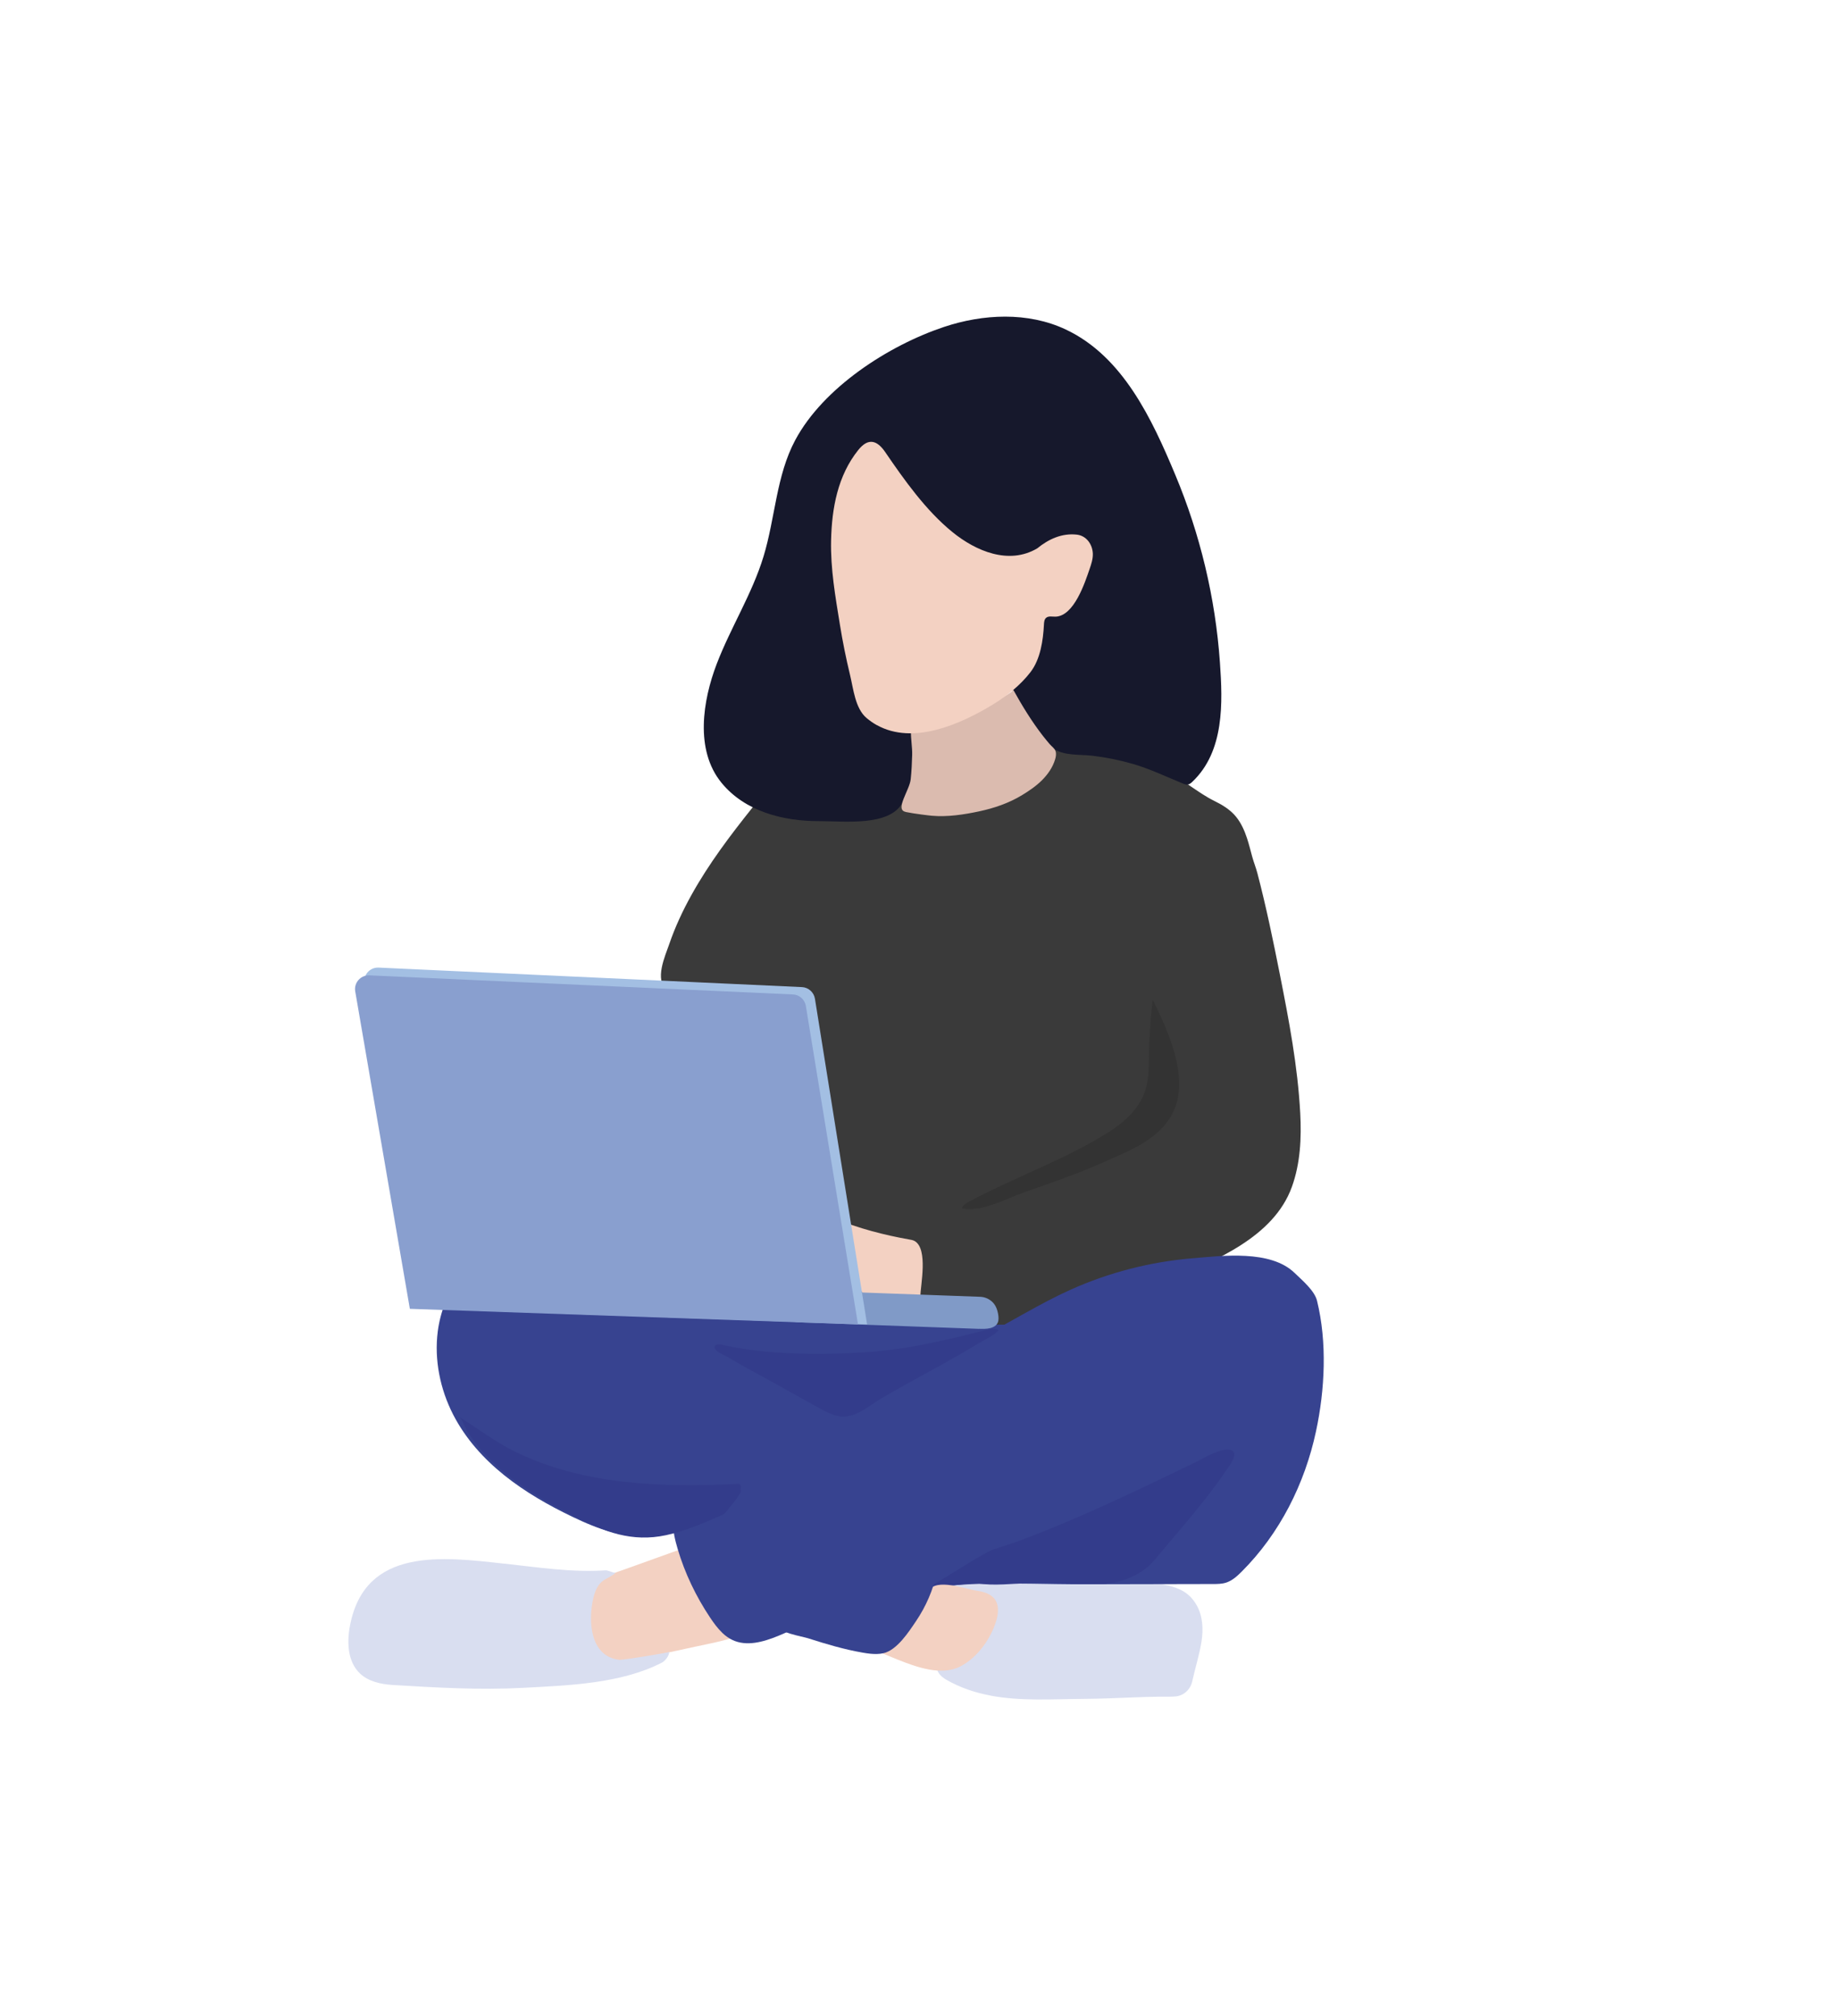 <?xml version="1.0" encoding="UTF-8"?>
<svg data-id="Ebene_1" xmlns="http://www.w3.org/2000/svg" width="120.33mm" height="131.94mm" viewBox="0 0 341.1 374">
  <defs>
    <style>
      .cls-1 {
        fill: #a3bfe3;
      }

      .cls-2 {
        fill: #374390;
      }

      .cls-3 {
        fill: #3a3a3a;
      }

      .cls-4 {
        fill: #dbbbaf;
      }

      .cls-5 {
        fill: #f3d1c2;
      }

      .cls-6 {
        fill: #809ac7;
      }

      .cls-7 {
        fill: #333c8b;
      }

      .cls-8 {
        fill: #16182c;
      }

      .cls-9 {
        fill: #899fcf;
      }

      .cls-10 {
        fill: #333;
      }

      .cls-11 {
        fill: #d9def0;
      }
    </style>
  </defs>
  <path class="cls-11" d="M183.66,314.53c5.63,1.08,11.53.66,17.36.62,3.12-.02,6.23-.16,9.34-.28,1.58-.06,3.15-.11,4.73-.13.89-.01,1.9.04,2.91-.04,1.55-.12,2.81-1.29,3.14-2.81.53-2.44,1.32-4.88,1.71-7.33.36-2.27.27-4.72-.88-6.76-1.29-2.3-3.11-3.19-5.63-3.76s-5.24-.62-7.86-.64c-5.79,0-11.58-.1-17.37-.15-2.96-.03-5.92-.05-8.88-.08-1.47-.01-2.97.05-4.44-.04-1.24-.08-2.49-.25-3.71.12-.11.03-.21.07-.32.11,2.52.09,4.04,2.51,4.31,4.78.3,2.52-.54,5.13-2.1,7.11-.74.93-1.64,1.78-2.05,2.89-.59,1.59.31,2.72,1.62,3.47,2.61,1.49,5.32,2.38,8.11,2.91Z"/>
  <path class="cls-5" d="M112.96,292.24c-1.64.89-2.64,2.25-3.12,4.29-.83,3.55-.5,10.8,4.16,11.66,1.27.23,2.57-.04,3.83-.31,3.73-.81,7.47-1.62,11.2-2.43,3.18-.69,6.81-1.31,9.76-2.76-.16-.14-.39-.25-.57-.41-1.73-1.51-2.88-3.82-3.88-5.85-.88-1.78-1.51-3.68-1.89-5.62-.27-1.41.15-4.1-1.71-4.49-.81-.17-1.65.1-2.44.37-4.71,1.62-9.36,3.36-14.05,5-.47.16-.91.35-1.31.57Z"/>
  <path class="cls-2" d="M81.2,246.97c-.68,5.24.43,10.73,2.86,15.46,4.62,8.95,13.26,14.7,22.11,18.94,4.92,2.36,9.13,3.88,14.59,3.31s11.17-2.29,16.16-5.01c-.62-2.1-1.12-4.71.49-6.2.49-.46,1.13-.74,1.74-1.01,19.05-8.36,37.38-18.34,54.74-29.81-19.6-3.36-39.27-7.17-59.11-8.82-9.21-.77-18.47-1.16-27.71-.68-6.19.32-16.41-.47-21.34,3.78-1.47,1.27-2.46,3-3.18,4.81-.67,1.69-1.12,3.44-1.35,5.23Z"/>
  <path class="cls-5" d="M161.48,241.59c-.24,0-.5,0-.69-.14-.17-.12-.27-.32-.35-.52-.86-2.68-4.35-5.18-4.54-7.99-.03-1.57,2.33-8.75,4.84-8.67,1.48.05,3.16.76,4.58,1.17,1.19.34,2.39.68,3.48,1.26,2.02,1.08,2.89,2.89,3.54,5.01.6,1.96.77,4.04.48,6.07-.21,1.51-.52,4.04-2.54,3.82-2.87-.31-5.9-.04-8.79-.01Z"/>
  <path class="cls-3" d="M197.49,244.43c.18-.04.36-.08.54-.12,6.53-1.51,12.73-4.19,18.88-6.84,8.46-3.64,19.31-7.92,22.71-17.3,1.57-4.35,1.8-9.07,1.55-13.69-.48-8.78-2.08-17.14-3.78-25.73-1.25-6.3-2.54-12.56-4.17-18.78-.27-1.03-.68-2.03-.96-3.06-.31-1.14-.59-2.29-.96-3.41-.47-1.43-1.1-2.85-2.06-4.02-1.07-1.3-2.52-2.18-4.01-2.91-1.5-.74-2.83-1.66-4.22-2.6-2.25-1.51-4.44-3.11-6.76-4.51-8.86-5.35-20-8.01-29.91-4-.71.29-1.41.61-2.16.77-.66.14-1.34.16-2.01.17-3.88.09-7.6.09-11.4.92-1.85.41-3.68.94-5.45,1.61-.57.21-4.89,1.69-4.89,2.23-5.37,2.92-10.42,5.15-16.61,5.46-.39.02-.8.04-1.16.2-.47.21-.81.62-1.12,1.02-4.09,5.12-8.07,10.39-11.26,16.13-1.63,2.92-3.05,5.97-4.14,9.14-.78,2.26-2.81,6.66-.43,8.58,6.13,4.95,12.56,9.51,19.04,13.99,5.68,3.93-.32,14.07,2.47,20.59,2.81,6.57,14.86,10.14,23.29,11.63.41.07.85.13,1.2.35,2.43,1.53,1.06,8.04.98,10.32-.03.74,0,1.51.33,2.18.39.78,1.17,1.29,1.97,1.64,3.24,1.44,8.03,1.28,11.54,1.34,4.35.07,8.71-.36,12.97-1.3Z"/>
  <path class="cls-8" d="M167.35,148.98c-2.49,4.35-10.7,3.33-15.4,3.34-6.65.02-13.76-1.77-18.13-7.12-4.97-6.08-3.47-15.29-.88-22.05s6.57-12.99,8.68-19.93c2.18-7.16,2.35-14.99,5.88-21.58,5.22-9.77,17.32-17.56,27.57-20.99,7.24-2.42,15.58-2.85,22.61.47,10.61,4.99,16,16.65,20.31,26.95,4.62,11.04,7.44,22.84,8.28,34.78.53,7.51.85,16.51-5.11,22.17-.24.23-.5.45-.83.51-.32.05-.64-.07-.94-.19-3.08-1.26-6.17-2.75-9.35-3.66-2.39-.69-4.92-1.19-7.39-1.49-2.33-.28-5.25.06-7.27-1.33-1.44-.99-2.88-2.44-3.79-3.92-1.33-2.16-2.12-4.56-3.65-6.59-.18-.24-.08-.56-.36-.66-.31-.11-.64-.02-.95.07-3.85,1.12-7.7,2.21-11.04,4.51-2.82,1.94-2.71,5.76-4.69,8.58-1.46,2.08-2.11,5.63-3.54,8.14Z"/>
  <g>
    <path class="cls-4" d="M167.97,150.62c1.77.36,4.49.67,4.87.7,2.86.26,5.96-.21,8.76-.81s5.5-1.51,8-3.03c1.31-.8,2.59-1.67,3.67-2.75s1.99-2.38,2.43-3.85c.15-.48.25-1.06.08-1.55-.18-.53-.71-.86-1.07-1.28-.44-.51-.86-1.03-1.28-1.56-2.07-2.67-3.86-5.6-5.5-8.56.2.36-3.06,2.04-3.38,2.2-1.36.67-2.78,1.21-4.23,1.62-2.93.83-5.96,1.23-8.96,1.7-.55.09-1.5.12-1.94.49s-.45,1.17-.46,1.68c-.03,1.48.27,2.95.23,4.43s-.11,3.01-.27,4.5c-.22,2.06-2.99,5.64-.96,6.05Z"/>
    <path class="cls-5" d="M162.63,134.5c6.74,3.77,15.55-.17,21.54-3.82,2.61-1.6,5.07-3.55,6.95-5.98s2.36-5.96,2.51-8.81c.02-.46.06-.98.4-1.28.46-.4,1.15-.2,1.76-.22,3.45-.12,5.45-6.34,6.33-8.9.31-.9.61-1.83.58-2.78-.06-1.75-1.21-3.35-2.99-3.54-2.76-.3-5.23.84-7.32,2.55-5.28,3.12-11.4.5-15.73-3.02-4.93-4.01-8.91-9.63-12.47-14.84-1.55-2.27-3.18-2.64-4.98-.41-3.84,4.78-4.92,10.81-5.06,16.78-.12,5.27.8,10.48,1.64,15.66.5,3.12,1.13,6.22,1.87,9.29.63,2.58.94,6.22,3.08,8.02.61.51,1.24.95,1.89,1.31Z"/>
  </g>
  <path class="cls-10" d="M179.32,223.13s.09-.05.14-.07c8.6-4.65,17.93-7.84,26.22-13.08,2.92-1.85,5.63-4.35,6.72-7.63.72-2.16.68-4.48.72-6.75.05-3.39.28-6.78.68-10.14,2.82,5.67,6.69,14.07,4,20.39-2.29,5.39-8.39,7.65-13.35,9.85-4.7,2.09-9.57,3.76-14.42,5.45-3.45,1.2-7.84,3.73-11.59,3.03.13-.51.44-.78.89-1.03Z"/>
  <g>
    <path class="cls-6" d="M181.62,246.51l-33.54-1.22c-1.64-.06-2.93-1.45-2.87-3.08s1.45-2.93,3.08-2.87c0,0,33.53,1.22,33.54,1.22.97.04,1.91.51,2.52,1.27.34.43.55.94.68,1.46s.24,1.16.14,1.71c-.06.31-.2.59-.42.81-.3.3-.71.47-1.12.57-.65.15-1.34.14-2,.12Z"/>
    <g>
      <path class="cls-1" d="M77.71,242.73l-10.13-60.19c-.28-1.64,1-3.12,2.63-3.05l78.55,3.62c1.21.06,2.21.97,2.4,2.18l9.67,60.39-83.12-2.95Z"/>
      <path class="cls-9" d="M76.02,242.79l-10.13-58.88c-.28-1.6,1-3.05,2.63-2.98l78.55,3.54c1.21.05,2.21.95,2.4,2.14l9.67,59.07-83.12-2.89Z"/>
    </g>
  </g>
  <path class="cls-2" d="M133.95,302.88c.31.3.64.58,1,.82,4.89,3.41,11.76-1.82,16.49-3.27,3.8-1.16,7.54-2.61,11.36-3.78,12.83-3.94,25.06-2.73,38.25-2.76,7.96-.02,15.92-.03,23.88-.05.85,0,1.72,0,2.53-.27,1.11-.37,2.01-1.19,2.84-2.02,7.07-7.05,11.71-16.31,13.79-26.02,1.66-7.73,2.09-16.53.19-24.25-.46-1.87-2.78-3.82-4.16-5.15-4.47-4.33-13.4-3.18-19-2.71-7.76.65-15.42,2.62-22.52,5.81-5.74,2.58-11.07,5.97-16.66,8.83-6.8,3.48-13.62,6.92-20.47,10.31-9.23,4.58-18.85,8.65-27.59,14.06-2.66,1.64-5.37,3.45-7.35,5.91-2.28,2.82-1.84,5.6-.84,8.98,1.34,4.54,3.42,8.86,6.05,12.79.66.98,1.36,1.95,2.21,2.76Z"/>
  <path class="cls-7" d="M156.26,262.76c.18,0,.36,0,.54,0,2.41-.15,4.56-2.1,6.56-3.28,2.44-1.44,4.92-2.82,7.4-4.18,2.44-1.34,4.89-2.68,7.3-4.07,1.24-.71,2.46-1.44,3.68-2.18.97-.6,2.91-1.41,3.47-2.35-1-.45-2.91.19-3.96.43-1.38.32-2.73.72-4.11,1.02-2.77.61-5.53,1.24-8.32,1.72-5.35.91-10.79,1.23-16.21,1.27-6.31.04-12.66-.31-18.81-1.71-.82-.19-1.79.18-.96,1.04.54.56,1.81,1.04,2.5,1.47,2.1,1.29,4.3,2.42,6.45,3.62,3.35,1.86,6.7,3.72,10.04,5.58,1.39.77,2.86,1.56,4.43,1.64Z"/>
  <path class="cls-7" d="M96.36,275.32c3.2,2.28,6.68,4.16,10.16,5.97,5.55,2.89,10.71,4.85,17.03,3.49,3.57-.77,6.95-2.24,10.3-3.7.27-.12.55-.25.72-.49.34-.48,2.99-3.5,2.87-4.08-.39-1.96-.42,1.01-.03-.48.07-.25,0-.57-.22-.69-.14-.08-.3-.07-.46-.06-13.85.65-28.28.25-41-5.89-3.82-1.85-7.07-4.38-10.64-6.62.61.38,1.25,2.27,1.67,2.92.65.99,1.37,1.95,2.13,2.86,1.48,1.76,3.15,3.37,4.92,4.83.82.68,1.67,1.32,2.54,1.94Z"/>
  <path class="cls-7" d="M184.08,287.5c1.91-.66,3.86-1.25,5.72-1.95,3.64-1.38,7.24-2.87,10.81-4.42,7.14-3.11,14.16-6.51,21.18-9.9,1.46-.71,4.77-2.76,6.46-2.26s-.19,2.88-.86,3.87c-3.96,5.83-8.72,11.1-13.22,16.51-2.42,2.91-6.37,4.38-9.89,4.47-4.49.12-8.88-.27-13.36-.15-2.74.07-6.76.55-9.47.05-1.38-.25-10.91,1.58-7.79-.1,1.46-.78,8.83-5.57,10.42-6.12Z"/>
  <path class="cls-5" d="M166.52,307.87c3.39,1.35,8.08,3.1,11.64,1.24,3.28-1.72,5.69-5.29,6.64-8.52.41-1.4.54-3.04-.48-4.16-.76-.83-1.98-1.18-3.15-1.35-2.13-.32-7.55-2.39-8.93.04-2.15,3.78-4.55,6.76-7.88,9.77-.56.44-1.18,1.17-.72,1.7.14.16.35.25.56.33.72.29,1.5.62,2.33.96Z"/>
  <path class="cls-2" d="M161.4,306.77c.82.08,1.65.09,2.45-.09,2.52-.57,4.7-3.94,6.06-5.96,1.83-2.71,3.16-5.75,3.84-8.96-2.46-.07-4.87.63-7.19,1.45-5.7,2.01-11.16,4.81-17.07,6.09-1.01.22-5.54.76-5.51,2.17.03,1.29,4.94,2.13,5.85,2.42,3.36,1.08,6.75,2.09,10.24,2.69.44.08.89.14,1.34.19Z"/>
  <path class="cls-11" d="M93.47,290.06c-11.31-1.25-25.72-3.13-28.54,11.42-.61,3.12-.48,6.76,1.83,8.95,1.59,1.51,3.9,2,6.09,2.14,8.07.49,16.09.96,24.2.53,8.38-.45,18.08-.76,25.69-4.66.65-.33,1.36-1.27,1.4-2,0,.1-8.59,1.55-9.32,1.46-5.45-.68-5.75-7.32-4.76-11.5.3-1.25.83-2.54,1.91-3.25.35-.23,1.85-.98,2.1-1.31s.06,0-.33-.15c-.13-.05-1.2-.4-1.34-.39-6.3.43-12.67-.56-18.93-1.25Z"/>
</svg>